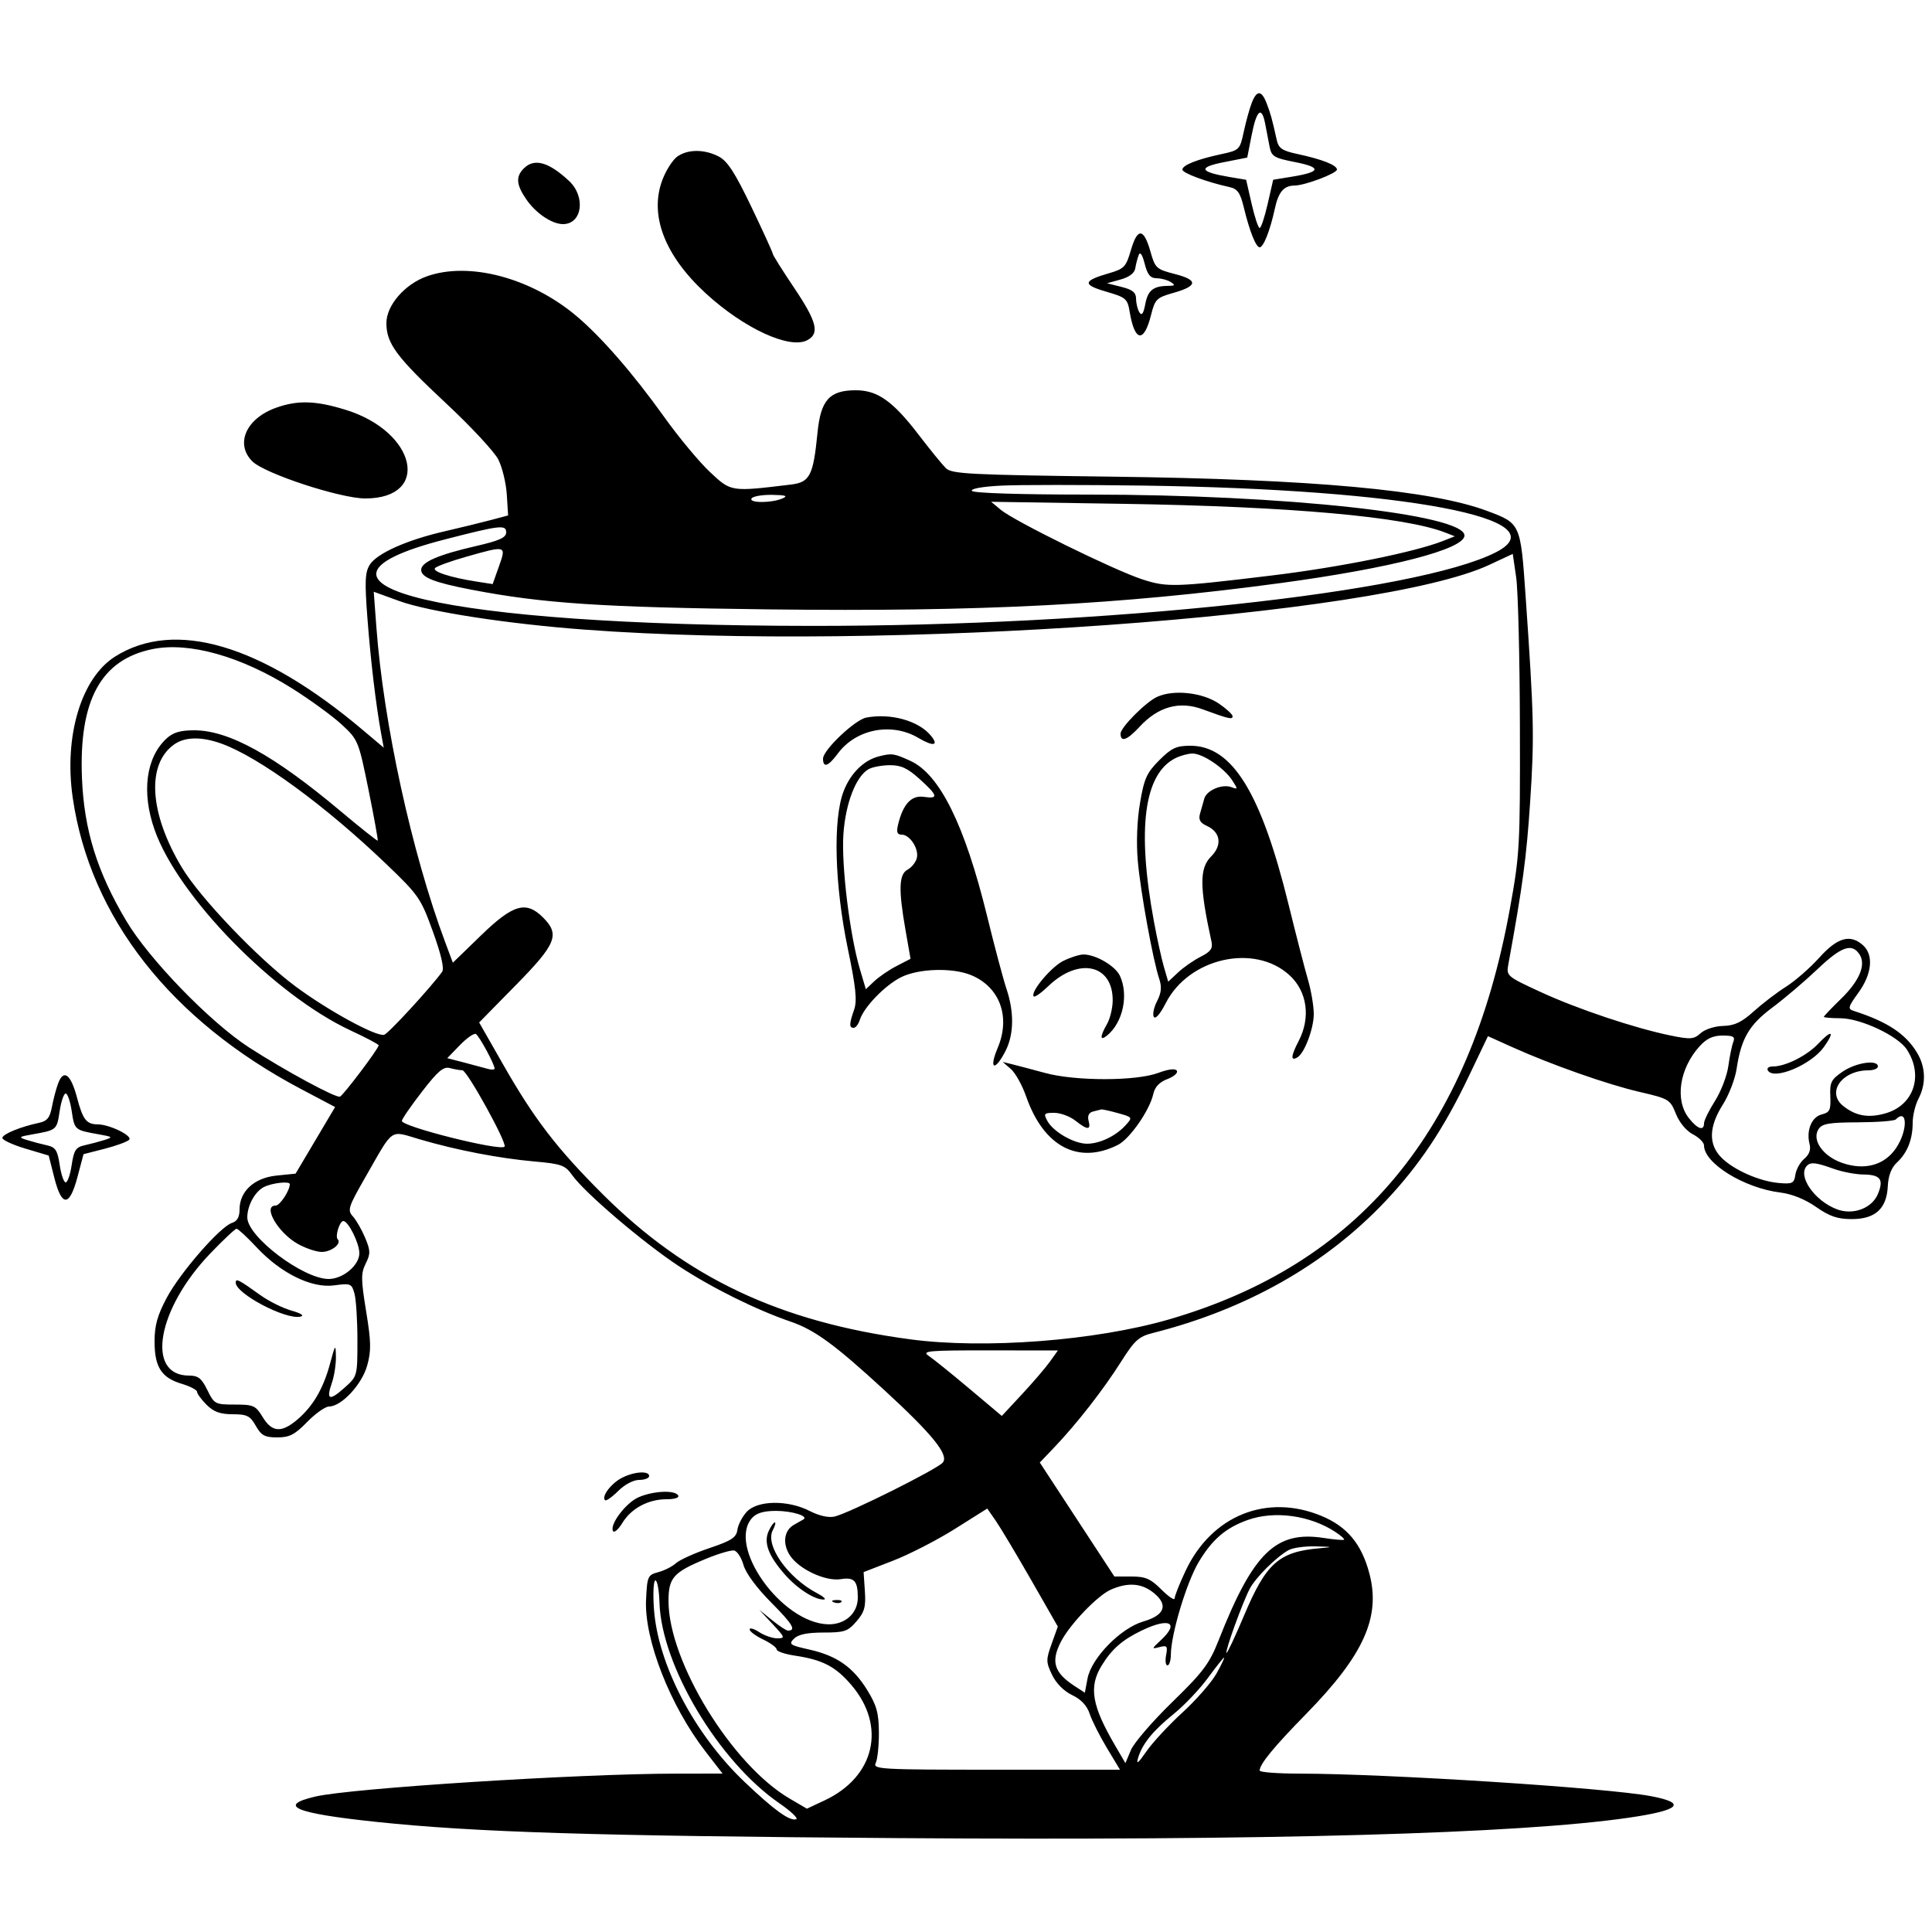 <svg xmlns="http://www.w3.org/2000/svg" xmlns:xlink="http://www.w3.org/1999/xlink" width="500" zoomAndPan="magnify" viewBox="0 0 375 375" height="500" preserveAspectRatio="xMidYMid meet" version="1.0"><path fill="#000000" d="M 242.938 20.035 C 242.516 21.152 241.824 23.66 241.406 25.609 C 240.668 29.055 240.555 29.168 237.109 29.906 C 232.367 30.922 229.5 32.059 229.5 32.922 C 229.5 33.586 234.207 35.336 238.598 36.301 C 240.215 36.656 240.723 37.375 241.434 40.305 C 242.547 44.902 243.781 48 244.5 48 C 245.238 48 246.531 44.727 247.426 40.578 C 248.148 37.234 249.172 36.031 251.305 36.012 C 253.305 35.992 259.5 33.648 259.5 32.91 C 259.5 32.055 256.613 30.918 251.84 29.895 C 248.836 29.25 248.176 28.797 247.805 27.125 C 246.906 23.07 246.633 22.082 245.859 20.062 C 244.859 17.453 243.926 17.445 242.938 20.035 M 242.957 26.168 L 242.086 30.586 L 237.512 31.488 C 232.438 32.484 232.801 33.375 238.691 34.363 L 241.875 34.898 L 242.945 39.574 C 243.531 42.145 244.23 44.25 244.5 44.25 C 244.77 44.25 245.469 42.145 246.055 39.57 L 247.125 34.891 L 250.875 34.277 C 256.391 33.371 256.551 32.484 251.383 31.465 C 247.242 30.652 246.793 30.375 246.414 28.41 L 245.566 24 C 244.891 20.508 243.91 21.328 242.957 26.168 M 131.48 30.375 C 130.598 30.992 129.293 33.016 128.586 34.875 C 125.973 41.711 128.992 49.613 137.027 56.973 C 144.449 63.777 153.301 67.848 156.707 66.023 C 159.137 64.723 158.559 62.438 154.125 55.844 C 151.855 52.469 150 49.512 150 49.273 C 150 49.031 148.133 44.941 145.852 40.176 C 142.664 33.523 141.195 31.25 139.516 30.383 C 136.727 28.941 133.531 28.938 131.48 30.375 M 101.68 32.68 C 100.074 34.281 100.195 35.84 102.152 38.695 C 104 41.391 107.129 43.5 109.277 43.5 C 113.008 43.5 113.742 38.188 110.438 35.105 C 106.5 31.434 103.699 30.656 101.68 32.68 M 219.523 48.5 C 218.559 51.82 218.219 52.176 215.219 53.047 C 210.176 54.504 210.062 55.258 214.684 56.602 C 218.574 57.734 218.844 57.965 219.281 60.59 C 220.25 66.359 222.039 66.617 223.406 61.18 C 224.195 58.055 224.48 57.773 227.754 56.848 C 232.508 55.504 232.598 54.355 228.039 53.188 C 224.449 52.266 224.211 52.047 223.309 48.855 C 222.012 44.262 220.793 44.148 219.523 48.5 M 221.023 49.5 C 220.785 50.117 220.484 51.277 220.355 52.078 C 220.207 53.012 219.184 53.789 217.5 54.254 L 214.875 54.98 L 217.688 55.691 C 219.84 56.23 220.504 56.777 220.512 58.012 C 220.52 58.898 220.812 60.082 221.164 60.637 C 221.617 61.348 221.953 60.871 222.297 59.02 C 222.801 56.344 223.852 55.508 226.75 55.488 C 228.074 55.48 228.168 55.344 227.25 54.75 C 226.633 54.352 225.398 54.02 224.512 54.012 C 223.281 54.004 222.73 53.336 222.18 51.188 C 221.723 49.398 221.305 48.785 221.023 49.5 M 82.875 53.625 C 78.566 55.152 75 59.266 75 62.711 C 75 66.684 76.934 69.277 86.637 78.34 C 91.414 82.797 95.945 87.676 96.715 89.18 C 97.48 90.684 98.227 93.746 98.367 95.98 L 98.625 100.047 L 95.25 100.945 C 93.395 101.438 89.344 102.426 86.25 103.141 C 78.945 104.824 73.156 107.414 71.77 109.617 C 70.852 111.07 70.773 112.867 71.316 119.98 C 71.941 128.23 72.977 136.914 74 142.5 L 74.484 145.125 L 70.43 141.703 C 50.758 125.094 33.906 120.105 22.309 127.457 C 15.766 131.609 12.387 142.883 14.113 154.812 C 17.469 178.027 33.137 198.023 58.445 211.391 L 65.043 214.875 L 61.207 221.34 L 57.375 227.801 L 53.668 228.18 C 49.348 228.621 46.5 231.227 46.5 234.742 C 46.5 236.227 46.043 237.043 45.027 237.367 C 42.734 238.094 34.977 246.996 32.363 251.902 C 30.555 255.297 30 257.281 30 260.375 C 30 265.344 31.328 267.414 35.277 268.598 C 36.91 269.086 38.25 269.785 38.25 270.152 C 38.25 270.52 39.078 271.645 40.09 272.66 C 41.473 274.039 42.738 274.5 45.152 274.504 C 47.945 274.508 48.547 274.809 49.652 276.754 C 50.723 278.637 51.395 279 53.812 279 C 56.188 279 57.211 278.473 59.625 276 C 61.234 274.352 63.148 273 63.875 273 C 66.266 273 70.238 268.738 71.262 265.074 C 72.074 262.188 72.039 260.48 71.066 254.523 C 70.055 248.316 70.043 247.145 70.984 245.258 C 71.93 243.359 71.918 242.754 70.879 240.266 C 70.227 238.707 69.156 236.836 68.5 236.109 C 67.395 234.891 67.582 234.312 70.961 228.414 C 76.52 218.723 75.531 219.402 81.496 221.152 C 88.621 223.242 96.828 224.824 103.711 225.441 C 109.031 225.914 109.688 226.156 111.109 228.152 C 113.535 231.562 124.973 241.301 131.82 245.793 C 138.266 250.02 146.719 254.211 153.512 256.547 C 158.141 258.141 162.043 260.992 171.559 269.738 C 181 278.418 184.223 282.402 183 283.875 C 181.934 285.16 164.848 293.688 162 294.359 C 160.832 294.633 159.004 294.227 157.152 293.277 C 152.941 291.113 147.031 291.191 144.945 293.438 C 144.086 294.367 143.266 295.941 143.129 296.934 C 142.918 298.438 141.996 299.039 137.695 300.488 C 134.844 301.445 131.93 302.762 131.211 303.41 C 130.496 304.059 128.945 304.844 127.77 305.156 C 125.727 305.699 125.613 305.953 125.398 310.543 C 125.035 318.215 130.082 331.102 136.914 339.938 L 140.25 344.25 L 131.062 344.262 C 112.109 344.289 68.207 347.082 61.223 348.707 C 53.641 350.473 57.277 351.977 73.125 353.637 C 92.328 355.648 115.336 356.359 174.375 356.777 C 246.395 357.281 294.594 355.938 316.09 352.824 C 326.074 351.379 327.539 349.977 320.473 348.637 C 311.934 347.012 269.289 344.277 252.188 344.258 C 247.961 344.254 244.5 343.988 244.5 343.668 C 244.5 342.422 247.219 339.109 253.566 332.625 C 264.684 321.262 268 313.926 265.82 305.508 C 264.316 299.703 261.473 296.281 256.43 294.211 C 245.84 289.863 235.191 294.172 230.145 304.844 C 228.965 307.336 228 309.762 228 310.238 C 228 310.711 226.852 309.953 225.449 308.551 C 223.324 306.422 222.352 306 219.602 306 L 216.301 306 L 201.824 283.875 L 204.688 280.875 C 209.008 276.348 214.207 269.676 217.59 264.32 C 220.219 260.16 221.031 259.422 223.746 258.738 C 241.91 254.152 257.297 245.441 268.883 233.184 C 275.457 226.23 280.215 219.105 285.047 208.996 L 288.809 201.121 L 293.465 203.219 C 301.098 206.66 311.984 210.492 318.254 211.945 C 323.934 213.258 324.172 213.402 325.285 216.18 C 325.965 217.883 327.316 219.512 328.594 220.172 C 329.781 220.785 330.75 221.762 330.75 222.336 C 330.75 225.797 338.531 230.598 345.539 231.465 C 347.805 231.746 350.367 232.777 352.5 234.266 C 355.125 236.102 356.66 236.625 359.418 236.625 C 363.996 236.625 366.211 234.605 366.422 230.23 C 366.523 228.172 367.113 226.648 368.207 225.629 C 370.23 223.742 371.25 221.16 371.25 217.91 C 371.25 216.543 371.754 214.453 372.371 213.273 C 373.895 210.355 373.781 207.094 372.062 204.273 C 369.836 200.625 366.32 198.312 359.797 196.211 C 358.605 195.828 358.703 195.457 360.734 192.656 C 363.348 189.043 363.707 185.371 361.629 183.492 C 359.148 181.246 356.664 181.945 353.133 185.871 C 351.34 187.863 348.43 190.406 346.66 191.523 C 344.891 192.641 342.074 194.793 340.398 196.305 C 338.059 198.418 336.676 199.078 334.461 199.133 C 332.828 199.172 330.926 199.789 330.09 200.543 C 328.77 201.738 328.152 201.785 324.246 200.988 C 317.266 199.562 306.168 195.844 298.988 192.527 C 292.465 189.516 292.359 189.422 292.77 187.168 C 295.562 171.871 296.285 166.488 297.004 155.594 C 297.836 142.949 297.75 139.113 296.109 115.562 C 295.137 101.586 295.137 101.594 288.648 99.168 C 277.789 95.113 254.785 93.008 216 92.52 C 188.266 92.172 184.734 91.996 183.598 90.879 C 182.895 90.188 180.512 87.262 178.301 84.375 C 173.32 77.867 170.328 75.75 166.117 75.75 C 161 75.75 159.305 77.633 158.676 84.004 C 157.855 92.332 157.199 93.609 153.5 94.055 C 141.82 95.465 141.934 95.484 137.824 91.641 C 135.754 89.707 131.73 84.871 128.887 80.891 C 122.883 72.488 116.668 65.348 111.805 61.27 C 103.012 53.902 91.043 50.738 82.875 53.625 M 53.625 79.129 C 47.781 81.195 45.574 86.145 48.98 89.551 C 51.348 91.918 66.059 96.75 70.898 96.75 C 83.711 96.75 80.848 83.793 67.094 79.547 C 61.289 77.754 57.816 77.645 53.625 79.129 M 194.41 94.258 C 190.711 94.438 188.379 94.852 188.645 95.281 C 188.91 95.715 198 96 211.484 96 C 249.195 96 284.25 99.828 284.25 103.945 C 284.25 106.59 270.043 110.266 248.625 113.164 C 217.426 117.383 190.352 118.777 149.25 118.281 C 116.723 117.887 105.328 117.129 91.406 114.441 C 84.262 113.062 81.75 112.066 81.75 110.605 C 81.75 109.109 85.074 107.668 92.438 105.977 C 96.938 104.941 98.25 104.344 98.25 103.34 C 98.25 101.801 97.098 101.934 86.305 104.715 C 52.328 113.465 86.246 121.441 157.59 121.484 C 214.754 121.52 274.973 115.043 290.328 107.211 C 303.086 100.703 272.879 94.973 222 94.254 C 210.242 94.09 197.828 94.09 194.41 94.258 M 145.875 96.75 C 145.309 97.664 149.742 97.664 151.875 96.75 C 153.008 96.262 152.512 96.094 149.855 96.051 C 147.922 96.023 146.129 96.336 145.875 96.75 M 194.25 98.953 C 196.902 101.16 216.227 110.66 221.691 112.445 C 226.531 114.023 227.961 113.984 246.75 111.715 C 259.984 110.117 274.602 107.172 280.125 104.984 L 282.375 104.094 L 280.5 103.363 C 272.633 100.293 250.359 98.301 218.25 97.797 L 192.375 97.395 Z M 90.375 108.098 C 87.488 108.918 84.828 109.883 84.469 110.242 C 83.781 110.918 87.367 112.09 92.625 112.906 L 95.625 113.371 L 96.844 109.938 C 98.301 105.832 98.328 105.84 90.375 108.098 M 289.043 109.648 C 267.566 119.664 171.578 126.543 113.625 122.223 C 98.547 121.102 83.234 118.742 77.5 116.66 L 72.543 114.859 L 73.055 121.742 C 74.449 140.445 79.926 165.52 86.406 182.867 L 87.898 186.859 L 93.371 181.555 C 99.602 175.512 102.109 174.789 105.41 178.09 C 108.715 181.398 107.988 183.211 100.125 191.211 L 93.004 198.461 L 97.688 206.672 C 103.703 217.207 108.09 222.922 116.961 231.773 C 133.262 248.035 151.32 256.57 176.625 259.957 C 191.055 261.891 212.598 260.242 226.859 256.109 C 263.762 245.414 285.207 219.625 293.043 176.512 C 294.984 165.84 295.066 164.359 295.012 141 C 294.98 127.594 294.656 114.574 294.289 112.066 L 293.625 107.512 Z M 29.551 126 C 19.582 128.051 15.293 135.926 15.91 151.062 C 16.32 161.086 18.844 169.215 24.492 178.715 C 28.945 186.207 40.863 198.488 48.375 203.332 C 55.328 207.816 65.188 213.152 65.98 212.859 C 66.637 212.617 73.5 203.52 73.5 202.895 C 73.5 202.703 71.055 201.406 68.062 200.016 C 53.242 193.113 34.539 173.973 30.004 161.062 C 27.445 153.793 28.32 147.07 32.309 143.355 C 33.582 142.172 34.988 141.75 37.691 141.75 C 44.402 141.75 53.152 146.574 66 157.355 C 69.918 160.645 73.211 163.258 73.312 163.168 C 73.414 163.078 72.613 158.641 71.531 153.312 C 69.594 143.789 69.508 143.574 66.316 140.625 C 64.531 138.977 60.207 135.828 56.711 133.629 C 46.73 127.363 36.68 124.539 29.551 126 M 224.609 135.254 C 222.414 136.25 217.5 141.191 217.5 142.402 C 217.5 144.141 218.773 143.684 221.184 141.074 C 224.793 137.164 228.902 136.016 233.383 137.66 C 238.523 139.547 239.25 139.715 239.246 139.023 C 239.242 138.668 238.051 137.566 236.598 136.574 C 233.414 134.41 227.828 133.793 224.609 135.254 M 168.141 139.285 C 165.941 139.703 159.75 145.582 159.75 147.246 C 159.75 149.117 160.77 148.77 162.621 146.262 C 166.141 141.504 173.047 140.152 178.23 143.215 C 181.191 144.961 182.312 144.758 180.668 142.773 C 178.281 139.887 172.875 138.383 168.141 139.285 M 33.836 144.473 C 28.387 148.289 28.969 157.84 35.293 168.375 C 38.832 174.273 50.121 186.086 57.352 191.457 C 63.66 196.145 72.996 201.242 74.562 200.855 C 75.344 200.66 83.582 191.715 85.812 188.633 C 86.262 188.012 85.652 185.328 84.043 180.871 C 81.703 174.379 81.281 173.762 75.105 167.836 C 63.207 156.41 50.223 146.918 42.926 144.316 C 39.113 142.953 35.926 143.012 33.836 144.473 M 225.012 147.562 C 222.578 149.996 222.074 151.117 221.27 155.891 C 220.695 159.289 220.535 163.602 220.848 167.141 C 221.379 173.125 223.781 186.332 225.008 190.004 C 225.531 191.574 225.418 192.715 224.578 194.34 C 223.953 195.551 223.672 196.922 223.961 197.387 C 224.266 197.883 225.215 196.789 226.258 194.73 C 230.727 185.938 243.484 183.051 250.293 189.289 C 253.738 192.445 254.438 197.52 252.062 202.074 C 250.543 204.984 250.473 206.07 251.859 205.211 C 253.223 204.371 255 199.625 255 196.828 C 255 195.277 254.496 192.289 253.883 190.191 C 253.27 188.094 251.574 181.527 250.121 175.605 C 244.766 153.809 239.168 144.75 231.051 144.75 C 228.32 144.75 227.391 145.184 225.012 147.562 M 170.625 146.801 C 167.672 147.539 165.094 150.078 163.746 153.57 C 161.652 158.996 161.988 171.727 164.547 184.062 C 166.133 191.691 166.395 194.227 165.781 195.988 C 164.816 198.746 164.801 199.5 165.699 199.5 C 166.086 199.5 166.621 198.801 166.891 197.949 C 167.668 195.5 171.719 191.297 174.836 189.707 C 178.234 187.973 184.891 187.766 188.523 189.285 C 194.09 191.609 196.188 197.395 193.648 203.406 C 191.867 207.621 193.098 208.062 195.188 203.953 C 196.801 200.781 196.867 196.453 195.375 192 C 194.75 190.145 193.055 183.77 191.602 177.836 C 187.254 160.09 182.395 150.266 176.676 147.668 C 173.512 146.23 173.121 146.176 170.625 146.801 M 228.07 147.199 C 222.039 150.301 220.66 160.953 223.98 178.875 C 224.59 182.176 225.465 186.148 225.922 187.707 L 226.75 190.543 L 228.688 188.73 C 229.754 187.734 231.727 186.367 233.07 185.688 C 234.984 184.723 235.438 184.09 235.152 182.789 C 232.812 172.066 232.793 168.523 235.078 166.242 C 237.266 164.051 236.918 161.523 234.262 160.312 C 232.938 159.707 232.594 159.098 232.922 157.938 C 233.168 157.078 233.539 155.766 233.75 155.02 C 234.211 153.375 237.242 152.105 239.055 152.797 C 240.289 153.266 240.297 153.18 239.172 151.461 C 237.594 149.047 233.438 146.246 231.453 146.262 C 230.586 146.266 229.062 146.688 228.07 147.199 M 168.559 149.312 C 166.121 150.73 164.109 155.961 163.703 161.938 C 163.293 168.02 164.945 181.52 166.918 188.156 L 168.059 192.004 L 169.719 190.438 C 170.629 189.574 172.582 188.246 174.055 187.488 L 176.734 186.105 L 175.773 180.613 C 174.371 172.637 174.469 169.703 176.156 168.801 C 176.93 168.387 177.738 167.383 177.949 166.57 C 178.414 164.789 176.617 162 175 162 C 174.109 162 173.957 161.52 174.344 159.938 C 175.305 156.039 176.926 154.32 179.316 154.668 C 182.227 155.098 182.074 154.441 178.496 151.211 C 176.152 149.094 174.879 148.504 172.684 148.523 C 171.141 148.535 169.281 148.891 168.559 149.312 M 352.836 188.059 C 350.336 190.434 346.379 193.801 344.039 195.547 C 339.484 198.938 337.961 201.555 337.07 207.488 C 336.777 209.438 335.574 212.555 334.395 214.414 C 331.668 218.715 331.582 222.148 334.141 224.707 C 336.531 227.098 341.516 229.297 345.293 229.621 C 347.914 229.848 348.238 229.684 348.484 228 C 348.637 226.969 349.414 225.582 350.211 224.914 C 351.156 224.129 351.52 223.148 351.246 222.113 C 350.551 219.453 351.617 216.812 353.586 216.316 C 355.16 215.922 355.379 215.465 355.262 212.797 C 355.141 210.086 355.418 209.531 357.672 207.992 C 360.246 206.234 364.5 205.617 364.5 207 C 364.5 207.414 363.672 207.75 362.66 207.75 C 357.523 207.75 354.48 212.004 357.73 214.637 C 360.207 216.641 362.73 217.066 366.105 216.059 C 371.512 214.438 373.375 208.691 370.109 203.703 C 368.367 201.047 361.156 197.656 357.203 197.641 C 355.445 197.633 354.004 197.512 354.004 197.371 C 354 197.23 355.508 195.652 357.348 193.863 C 360.887 190.422 362.211 187.301 360.973 185.32 C 359.504 182.98 357.449 183.672 352.836 188.059 M 206.383 186.512 C 204.004 187.684 199.887 192.637 200.656 193.406 C 200.859 193.605 202.113 192.719 203.449 191.434 C 209.391 185.703 216.043 187.188 215.973 194.23 C 215.957 195.684 215.465 197.719 214.875 198.75 C 213.453 201.234 213.477 202.16 214.926 200.957 C 217.957 198.441 219.09 193.164 217.395 189.445 C 216.508 187.492 212.656 185.238 210.262 185.266 C 209.5 185.277 207.754 185.836 206.383 186.512 M 89.273 202.848 L 86.812 205.391 L 90.094 206.238 C 91.898 206.707 93.965 207.262 94.688 207.469 C 95.41 207.68 96 207.645 96 207.395 C 96 206.582 93.039 201.113 92.379 200.707 C 92.027 200.488 90.629 201.453 89.273 202.848 M 352.941 202.559 C 350.715 204.918 346.574 207 344.113 207 C 343.285 207 342.871 207.34 343.152 207.793 C 344.336 209.711 351.566 206.668 354.023 203.219 C 356.211 200.145 355.582 199.758 352.941 202.559 M 329.906 203.062 C 325.969 207.398 325.047 213.52 327.805 217.023 C 329.484 219.16 330.75 219.586 330.75 218.023 C 330.75 217.484 331.707 215.535 332.875 213.695 C 334.043 211.852 335.207 208.816 335.465 206.949 C 335.719 205.086 336.148 202.98 336.422 202.277 C 336.824 201.227 336.453 201 334.344 201 C 332.504 201 331.254 201.578 329.906 203.062 M 196.211 207.5 C 197.082 208.254 198.418 210.652 199.176 212.828 C 202.578 222.566 209.277 226.102 216.98 222.227 C 219.293 221.062 223.164 215.492 223.859 212.324 C 224.156 210.973 225.059 210.023 226.594 209.445 C 227.855 208.969 228.68 208.242 228.426 207.828 C 228.129 207.352 226.812 207.508 224.793 208.258 C 220.492 209.859 208.746 209.863 202.875 208.266 C 200.398 207.594 197.531 206.836 196.5 206.582 L 194.625 206.121 Z M 81.883 211.922 C 79.746 214.684 78 217.227 78 217.57 C 78 218.68 97.043 223.457 97.93 222.57 C 98.516 221.984 90.668 207.75 89.754 207.738 C 89.27 207.734 88.176 207.543 87.32 207.312 C 86.07 206.977 84.992 207.891 81.883 211.922 M 11.305 210.234 C 10.914 211.254 10.367 213.309 10.09 214.801 C 9.688 216.938 9.16 217.602 7.602 217.934 C 4.008 218.695 0.539 220.113 0.457 220.852 C 0.41 221.254 2.418 222.191 4.914 222.938 L 9.453 224.293 L 10.539 228.582 C 11.992 234.328 13.492 234.281 15.039 228.449 L 16.211 224.023 L 20.285 222.98 C 22.527 222.406 24.68 221.621 25.062 221.238 C 25.82 220.48 21.297 218.258 18.961 218.238 C 16.77 218.219 16.082 217.332 14.953 213.059 C 13.75 208.516 12.363 207.445 11.305 210.234 M 11.578 215.684 C 11.031 219.328 11.016 219.344 6.375 220.164 C 3.594 220.652 3.512 220.734 5.25 221.281 C 6.52 221.668 7.805 222.008 9.102 222.301 C 10.773 222.668 11.156 223.254 11.586 226.117 C 11.863 227.977 12.387 229.5 12.75 229.5 C 13.113 229.5 13.637 227.977 13.914 226.117 C 14.344 223.254 14.727 222.668 16.398 222.301 C 17.695 222.008 18.98 221.668 20.25 221.281 C 21.988 220.734 21.906 220.652 19.125 220.164 C 14.484 219.344 14.469 219.328 13.922 215.684 C 13.641 213.797 13.113 212.25 12.75 212.25 C 12.387 212.25 11.859 213.797 11.578 215.684 M 212.145 215.75 C 211.344 215.965 211.047 216.594 211.293 217.539 C 211.777 219.395 211.102 219.387 208.703 217.5 C 207.656 216.676 205.82 216 204.621 216 C 202.66 216 202.527 216.152 203.273 217.539 C 204.406 219.66 208.441 221.992 210.977 221.996 C 213.461 222 216.59 220.5 218.508 218.379 C 219.863 216.879 219.84 216.848 217.004 216.059 C 215.422 215.617 213.957 215.297 213.75 215.34 C 213.543 215.387 212.82 215.57 212.145 215.75 M 367.969 217.281 C 367.676 217.574 364.367 217.828 360.613 217.844 C 354.941 217.871 353.652 218.098 352.957 219.195 C 351.637 221.285 353.84 224.422 357.531 225.707 C 361.918 227.238 365.785 226.176 368.035 222.828 C 370.32 219.43 370.266 214.984 367.969 217.281 M 350.75 226.25 C 348.812 228.188 352.145 233.062 356.547 234.723 C 359.672 235.906 363.344 234.539 364.496 231.762 C 365.68 228.906 365.004 228.008 361.645 227.969 C 360.121 227.949 357.523 227.449 355.875 226.852 C 352.516 225.645 351.48 225.52 350.75 226.25 M 51.273 230.379 C 49.52 231.227 48 233.977 48 236.301 C 48 240.043 58.852 248.25 63.797 248.25 C 66.574 248.25 69.75 245.582 69.75 243.25 C 69.75 241.309 67.605 237 66.641 237 C 65.918 237 64.996 239.996 65.551 240.551 C 66.375 241.375 64.316 243 62.449 243 C 61.418 243 59.32 242.293 57.785 241.43 C 53.934 239.266 50.898 234 53.504 234 C 54.332 234 56.25 231.094 56.25 229.84 C 56.25 229.227 52.906 229.586 51.273 230.379 M 40.781 243.328 C 30.465 254.113 28.238 267 36.688 267 C 38.473 267 39.129 267.52 40.25 269.812 C 41.578 272.531 41.758 272.625 45.566 272.625 C 49.207 272.625 49.621 272.809 50.992 275.062 C 52.789 278.012 54.605 278.156 57.652 275.594 C 60.719 273.012 62.75 269.555 64.059 264.688 C 65.082 260.887 65.156 260.797 65.199 263.324 C 65.227 264.812 64.875 267.105 64.414 268.426 C 63.258 271.738 63.926 271.992 66.867 269.363 C 69.371 267.125 69.375 267.113 69.375 260.125 C 69.375 256.273 69.117 252.203 68.801 251.078 C 68.262 249.141 68.051 249.055 64.883 249.488 C 60.504 250.09 54.559 247.176 49.82 242.117 C 47.961 240.125 46.207 238.5 45.922 238.5 C 45.637 238.5 43.324 240.672 40.781 243.328 M 45.75 248.953 C 45.75 251.102 55.461 256.211 58.305 255.559 C 59.137 255.371 58.488 254.934 56.555 254.383 C 54.863 253.898 52.164 252.555 50.555 251.398 C 46.34 248.371 45.75 248.07 45.75 248.953 M 180.266 263.176 C 181.152 263.77 184.703 266.637 188.16 269.543 L 194.449 274.832 L 198.363 270.625 C 200.516 268.312 202.965 265.453 203.805 264.273 L 205.336 262.125 L 191.996 262.109 C 180.129 262.094 178.836 262.211 180.266 263.176 M 120.582 286.918 C 118.523 288.035 116.727 290.477 117.434 291.184 C 117.645 291.395 118.789 290.598 119.977 289.41 C 121.238 288.148 122.938 287.25 124.066 287.25 C 125.129 287.25 126 286.914 126 286.5 C 126 285.402 122.941 285.641 120.582 286.918 M 123.953 290.613 C 121.473 291.691 118.246 295.98 118.996 297.195 C 119.227 297.57 120.039 296.852 120.801 295.598 C 122.516 292.777 125.832 291 129.383 291 C 130.996 291 131.902 290.695 131.625 290.25 C 130.965 289.18 126.797 289.375 123.953 290.613 M 185.355 296.754 C 181.906 298.926 176.504 301.703 173.355 302.922 L 167.625 305.145 L 167.871 308.836 C 168.078 311.902 167.801 312.898 166.246 314.703 C 164.57 316.652 163.918 316.875 159.84 316.875 C 156.707 316.875 154.938 317.242 154.117 318.062 C 153.039 319.141 153.297 319.328 157.043 320.168 C 162.406 321.367 165.562 323.566 168.32 328.027 C 170.156 331 170.566 332.484 170.594 336.266 C 170.609 338.801 170.332 341.465 169.98 342.188 C 169.379 343.422 170.738 343.5 193.363 343.5 L 217.391 343.5 L 214.844 339.273 C 213.445 336.945 211.941 333.969 211.508 332.652 C 210.984 331.062 209.844 329.844 208.102 329.016 C 206.5 328.25 204.988 326.727 204.203 325.082 C 203.016 322.594 203.012 322.152 204.125 319.059 L 205.324 315.715 L 200.125 306.637 C 197.262 301.641 194.18 296.484 193.273 295.18 L 191.625 292.809 Z M 145.992 294.621 C 141.047 300.082 151.711 315.039 160.719 315.277 C 164.023 315.363 166.5 313.148 166.5 310.102 C 166.5 306.836 165.809 306.086 163.191 306.512 C 160.227 306.988 155.086 304.59 153.328 301.91 C 151.828 299.617 152.172 297.027 154.125 295.953 C 154.949 295.496 155.785 295.023 155.977 294.898 C 156.949 294.27 153.719 293.273 150.68 293.262 C 148.281 293.254 146.855 293.668 145.992 294.621 M 242.164 295.035 C 237.926 296.551 235.324 298.77 232.711 303.113 C 230.328 307.07 227.285 317.168 227.262 321.188 C 227.254 322.32 226.957 323.25 226.605 323.25 C 226.25 323.25 226.129 322.355 226.34 321.258 C 226.676 319.504 226.523 319.32 225.062 319.699 C 223.484 320.113 223.496 320.051 225.328 318.352 C 229.012 314.938 226.977 313.902 221.625 316.473 C 217.832 318.297 215.777 320.098 213.812 323.324 C 211.289 327.461 211.914 331.078 216.512 338.922 L 218.441 342.219 L 219.512 339.68 C 220.098 338.281 223.703 334.098 227.523 330.383 C 233.531 324.535 234.742 322.918 236.535 318.375 C 243.242 301.359 247.633 297.082 256.926 298.516 C 258.961 298.832 260.738 298.984 260.879 298.855 C 261.016 298.727 260.254 298.047 259.184 297.344 C 254.246 294.109 247.363 293.176 242.164 295.035 M 149.188 297.207 C 148.188 299.41 149.145 301.973 152.312 305.578 C 154.75 308.355 158.113 310.523 159.898 310.469 C 160.438 310.453 159.863 309.906 158.625 309.258 C 152.871 306.234 148.438 299.918 150.008 296.984 C 150.445 296.168 150.613 295.5 150.387 295.5 C 150.156 295.5 149.617 296.27 149.188 297.207 M 250.125 300.871 C 247.75 302.18 243.719 306.188 242.566 308.395 C 241.176 311.043 237.75 320.5 238.066 320.816 C 238.199 320.949 239.738 317.676 241.484 313.539 C 245.77 303.387 248.223 301.203 256.125 300.516 C 258.828 300.277 258.754 300.242 255.375 300.148 C 253.312 300.094 250.949 300.418 250.125 300.871 M 136.996 302.578 C 130.676 305.188 129.746 306.246 129.758 310.805 C 129.789 322.535 142.047 342.527 153.227 349.078 L 156.621 351.066 L 160.082 349.441 C 169.82 344.863 172.082 335.039 165.242 327.051 C 162.18 323.469 159.664 322.16 154.312 321.363 C 152.352 321.07 150.75 320.523 150.75 320.152 C 150.75 319.781 149.57 318.914 148.125 318.223 C 146.68 317.535 145.5 316.66 145.5 316.273 C 145.5 315.891 146.332 316.121 147.348 316.789 C 148.367 317.453 149.949 318 150.871 318 C 152.438 318 152.379 317.824 149.961 315.234 L 147.375 312.465 L 149.871 314.484 C 151.242 315.594 152.621 316.5 152.934 316.5 C 154.609 316.5 153.863 315.25 149.676 311.035 C 146.863 308.207 144.754 305.344 144.309 303.754 C 143.902 302.316 143.078 301.051 142.473 300.949 C 141.871 300.848 139.406 301.582 136.996 302.578 M 126.922 312.188 C 127.656 322.992 134.699 336.5 144.453 345.809 C 150.207 351.301 153.285 353.531 154.539 353.113 C 154.996 352.961 153.512 351.551 151.234 349.984 C 139.488 341.895 128.367 323.262 128.004 311.066 C 127.934 308.695 127.578 306.754 127.215 306.754 C 126.852 306.75 126.719 309.195 126.922 312.188 M 215.625 308.543 C 213.039 309.68 207.684 315.25 205.938 318.629 C 203.926 322.523 204.582 324.656 208.598 327.273 L 210.57 328.555 L 211.086 325.816 C 211.836 321.816 217.516 316.008 221.926 314.727 C 226.148 313.5 226.832 311.461 223.816 309.086 C 221.523 307.285 218.898 307.109 215.625 308.543 M 161.859 311.012 C 162.398 311.23 163.047 311.203 163.297 310.953 C 163.547 310.703 163.102 310.527 162.312 310.559 C 161.438 310.594 161.262 310.773 161.859 311.012 M 234.453 325.688 C 232.867 327.852 229.91 330.977 227.875 332.625 C 223.73 335.984 221.715 338.477 220.891 341.25 C 220.492 342.582 220.953 342.223 222.477 340 C 223.66 338.277 226.82 334.867 229.5 332.41 C 232.18 329.957 235.156 326.555 236.109 324.852 C 237.066 323.145 237.73 321.75 237.586 321.75 C 237.445 321.75 236.035 323.523 234.453 325.688 " fill-opacity="1" fill-rule="evenodd"/></svg>